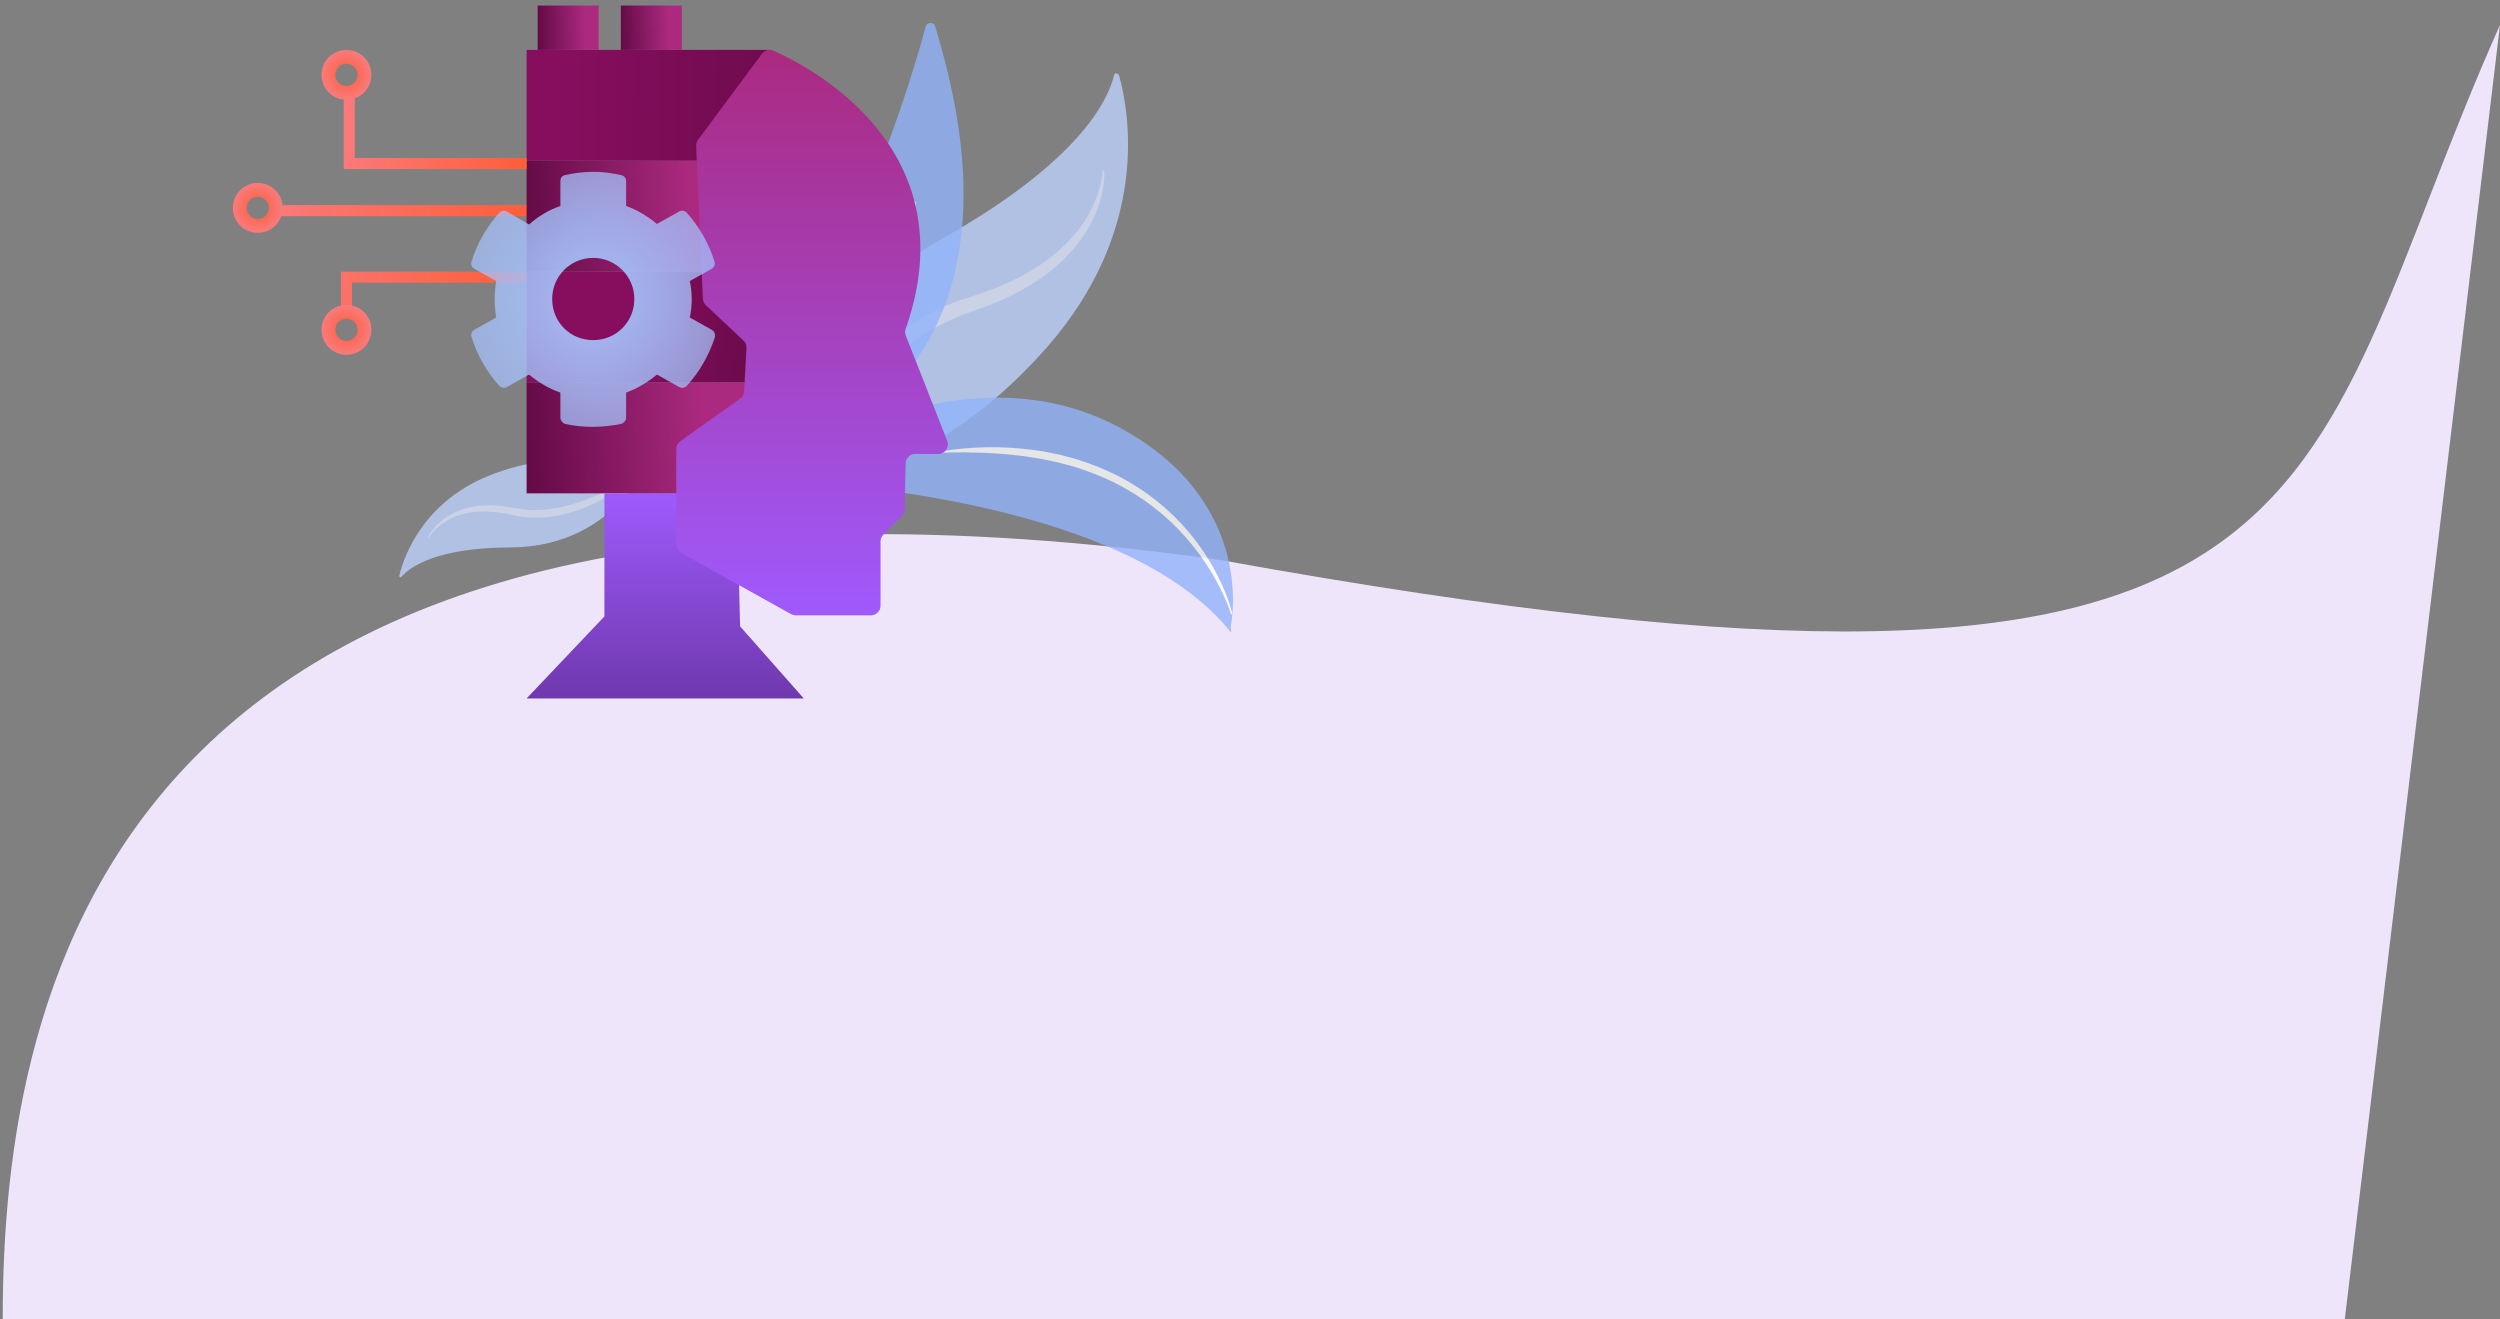 <svg xmlns="http://www.w3.org/2000/svg" width="451" height="238" viewBox="0 0 451 238" fill="none"><rect x="0" y="0" width="451" height="238" fill="#808080" stroke="none"/><path d="M220 101C19.5 73 0.49 178.5 0.49 238H423L451 4.5C412.541 90.734 427 138.5 220 101Z" fill="#F3E9FF" fill-opacity="0.96"></path><path d="M50 38H95.5M62.5 56V50H95.5" stroke="url(#paint0_linear_1810_2070)" stroke-width="2"></path><g opacity="0.81"><path d="M139.875 100.206C139.875 100.206 132.962 63.934 170.093 42.985C194.869 29.005 199.948 17.938 200.973 13.579C201.092 13.072 201.747 13.135 201.896 13.671C203.737 20.291 207.538 41.548 188.68 62.866C165.952 88.56 147.14 83.849 139.875 100.206Z" fill="#BDD0FB"></path><path d="M139.215 92.915C140.431 89.088 142.062 85.502 143.871 82.048C144.783 80.327 145.741 78.636 146.779 77.013C147.807 75.381 148.885 73.787 150.032 72.258C151.171 70.722 152.39 69.264 153.635 67.832C154.899 66.422 156.221 65.072 157.607 63.806C157.955 63.49 158.295 63.166 158.649 62.858L159.72 61.949C160.421 61.324 161.185 60.788 161.924 60.217C162.682 59.673 163.449 59.143 164.225 58.629L165.411 57.892L166.004 57.524L166.612 57.186L167.832 56.512C168.235 56.28 168.664 56.101 169.079 55.892L170.336 55.29L171.625 54.763C172.478 54.394 173.37 54.123 174.249 53.824L175.546 53.399L176.824 52.987C177.667 52.69 178.508 52.386 179.339 52.062C180.16 51.713 180.996 51.398 181.801 51.015C183.434 50.295 185.005 49.449 186.524 48.511C189.567 46.65 192.345 44.303 194.6 41.389C195.148 40.648 195.688 39.892 196.154 39.077C196.632 38.269 197.07 37.429 197.446 36.545C197.827 35.665 198.144 34.742 198.401 33.79C198.653 32.841 198.852 31.841 198.893 30.837L198.894 30.823C198.898 30.723 198.974 30.655 199.064 30.673C199.148 30.689 199.214 30.774 199.219 30.867C199.27 31.961 199.155 32.997 198.984 34.025C198.811 35.051 198.541 36.04 198.22 37.002C197.587 38.934 196.658 40.698 195.602 42.336C194.532 43.965 193.282 45.428 191.931 46.755C190.58 48.084 189.125 49.279 187.58 50.319C186.04 51.367 184.444 52.32 182.788 53.14C181.147 53.997 179.431 54.682 177.711 55.342L176.406 55.8L175.125 56.259C174.294 56.569 173.452 56.847 172.647 57.222L171.425 57.747L170.231 58.331C169.835 58.534 169.428 58.709 169.044 58.936L167.882 59.59C164.791 61.357 161.932 63.555 159.231 65.965C156.543 68.393 154.029 71.072 151.696 73.952C151.109 74.669 150.538 75.404 149.965 76.136C149.404 76.883 148.838 77.623 148.301 78.392C147.219 79.923 146.147 81.469 145.141 83.075C144.137 84.682 143.139 86.301 142.21 87.978C141.266 89.643 140.36 91.346 139.521 93.091L139.518 93.096C139.478 93.18 139.38 93.202 139.299 93.146C139.225 93.094 139.192 92.994 139.219 92.913L139.215 92.915Z" fill="#DCE5FE"></path></g><g opacity="0.8"><path d="M123.004 80.499C123.004 80.499 143.608 90.175 162.178 68.941C179.623 48.995 173.61 20.95 168.703 4.763C168.447 3.92 167.227 3.934 166.999 4.784C163.558 17.567 148.626 67.387 121.864 80.33L123.003 80.499L123.004 80.499Z" fill="#91B3FA"></path><path d="M125.217 81.271C127.989 81.2 130.707 80.654 133.37 79.934C136.029 79.19 138.607 78.161 141.066 76.904C143.521 75.639 145.844 74.119 147.995 72.392C150.138 70.653 152.101 68.705 153.883 66.605C155.623 64.473 157.16 62.191 158.534 59.817L159.491 57.999L159.961 57.086L160.376 56.147L161.205 54.272C161.454 53.636 161.685 52.994 161.919 52.353C163.774 47.221 164.85 41.844 165.186 36.446C165.19 36.378 165.137 36.319 165.068 36.315C165.006 36.311 164.951 36.352 164.937 36.412L164.937 36.415C164.645 37.734 164.369 39.05 164.108 40.367L163.622 42.321C163.46 42.972 163.322 43.628 163.139 44.272C162.946 44.914 162.763 45.557 162.58 46.2C162.392 46.842 162.227 47.49 161.993 48.118C161.547 49.378 161.177 50.663 160.648 51.889L159.914 53.751L159.086 55.571L158.673 56.481L158.208 57.365L157.286 59.138C155.964 61.451 154.48 63.67 152.81 65.75C151.115 67.81 149.242 69.728 147.19 71.446C145.148 73.177 142.925 74.704 140.569 76.009C138.216 77.322 135.726 78.399 133.159 79.272C130.585 80.111 127.917 80.757 125.21 81.023L125.202 81.024C125.133 81.031 125.083 81.091 125.09 81.159C125.097 81.224 125.153 81.272 125.218 81.27L125.217 81.271Z" fill="white"></path></g><g opacity="0.8"><path d="M222.025 113.004C222.025 113.004 226.994 90.791 202.233 77.278C178.972 64.584 152.904 76.546 138.17 84.853C137.402 85.286 137.682 86.473 138.56 86.512C151.786 87.093 203.66 90.844 222.109 114.154L222.026 113.005L222.025 113.004Z" fill="#91B3FA"></path><path d="M222.299 110.676C221.627 107.987 220.504 105.452 219.222 103.009C217.918 100.575 216.354 98.282 214.592 96.155C212.824 94.033 210.836 92.096 208.682 90.372C206.52 88.658 204.191 87.165 201.755 85.882C199.295 84.647 196.734 83.642 194.118 82.817L192.136 82.278L191.142 82.018L190.136 81.817L188.125 81.415C187.45 81.31 186.773 81.223 186.097 81.134C180.684 80.44 175.202 80.558 169.86 81.402C169.793 81.412 169.747 81.477 169.757 81.545C169.767 81.607 169.82 81.652 169.88 81.652L169.884 81.652C171.235 81.65 172.579 81.634 173.921 81.602L175.935 81.652C176.605 81.669 177.275 81.662 177.944 81.699C178.613 81.748 179.28 81.787 179.948 81.827C180.615 81.87 181.283 81.891 181.947 81.983C183.274 82.144 184.608 82.227 185.921 82.476L187.897 82.789L189.853 83.201L190.831 83.406L191.795 83.668L193.726 84.183C196.272 84.971 198.759 85.937 201.153 87.115C203.532 88.322 205.811 89.733 207.934 91.363C210.067 92.98 212.041 94.819 213.827 96.835C215.619 98.846 217.212 101.042 218.621 103.359C220 105.69 221.21 108.153 222.058 110.738L222.061 110.745C222.082 110.811 222.152 110.847 222.217 110.825C222.279 110.804 222.313 110.739 222.297 110.675L222.299 110.676Z" fill="white"></path></g><g opacity="0.81"><path d="M117.92 81.077C117.92 81.077 112.137 98.697 91.993 98.757C78.551 98.797 73.85 102.405 72.397 104.066C72.228 104.259 71.975 104.07 72.041 103.798C72.86 100.44 76.35 90.175 89.115 85.458C104.5 79.772 111.069 86.468 117.92 81.077Z" fill="#BDD0FB"></path><path d="M116.459 84.439C115.054 85.819 113.537 86.992 111.978 88.063C111.197 88.594 110.405 89.1 109.595 89.558C108.788 90.021 107.969 90.455 107.138 90.844C106.307 91.238 105.463 91.578 104.615 91.9C103.764 92.208 102.903 92.475 102.036 92.69C101.819 92.743 101.603 92.802 101.386 92.85L100.732 92.985C100.297 93.087 99.858 93.134 99.421 93.203C98.982 93.255 98.543 93.299 98.103 93.334L97.444 93.366L97.114 93.381L96.785 93.38L96.127 93.376C95.907 93.378 95.689 93.352 95.47 93.341L94.814 93.296L94.162 93.21C93.726 93.162 93.297 93.062 92.867 92.977L92.236 92.844L91.616 92.711C91.201 92.634 90.785 92.56 90.369 92.498C89.951 92.449 89.534 92.382 89.114 92.352C88.277 92.266 87.434 92.251 86.59 92.289C84.905 92.357 83.213 92.704 81.6 93.428C81.2 93.618 80.8 93.817 80.416 94.06C80.029 94.297 79.651 94.558 79.288 94.853C78.923 95.146 78.575 95.473 78.244 95.828C77.915 96.182 77.597 96.572 77.342 97.003L77.338 97.009C77.313 97.051 77.265 97.062 77.233 97.033C77.202 97.005 77.196 96.951 77.216 96.909C77.454 96.417 77.747 95.99 78.061 95.581C78.375 95.174 78.72 94.806 79.08 94.463C79.797 93.77 80.595 93.225 81.415 92.766C82.239 92.314 83.097 91.979 83.964 91.729C84.831 91.478 85.71 91.311 86.588 91.235C87.466 91.154 88.344 91.129 89.215 91.176C90.089 91.204 90.953 91.325 91.813 91.459L92.455 91.579L93.087 91.692C93.5 91.761 93.91 91.846 94.328 91.879L94.952 91.95L95.579 91.987C95.788 91.996 95.996 92.019 96.207 92.014L96.837 92.013C98.519 91.997 100.209 91.736 101.885 91.343C103.56 90.939 105.223 90.382 106.86 89.691C107.269 89.521 107.677 89.339 108.085 89.158C108.491 88.969 108.898 88.783 109.3 88.578C110.106 88.172 110.911 87.757 111.703 87.3C112.494 86.841 113.287 86.376 114.064 85.869C114.845 85.37 115.619 84.846 116.376 84.286L116.378 84.285C116.415 84.258 116.46 84.272 116.48 84.317C116.498 84.358 116.488 84.41 116.457 84.439L116.459 84.439Z" fill="#DCE5FE"></path></g><rect x="95" y="49" width="41" height="20" fill="url(#paint1_linear_1810_2070)"></rect><rect x="95" y="9" width="44" height="20" fill="url(#paint2_linear_1810_2070)"></rect><rect x="95" y="29" width="38" height="20" fill="url(#paint3_linear_1810_2070)"></rect><rect x="95" y="69" width="41" height="20" fill="url(#paint4_linear_1810_2070)"></rect><rect x="97" y="1" width="11" height="8" fill="url(#paint5_linear_1810_2070)"></rect><rect x="112" y="1" width="11" height="8" fill="url(#paint6_linear_1810_2070)"></rect><g clip-path="url(#clip0_1810_2070)"><path d="M135.372 89H109.038V111.2L95 126H145L133.515 112.995L133.284 103.8L137.575 98.082L137.461 89H135.372Z" fill="url(#paint7_linear_1810_2070)"></path></g><g clip-path="url(#clip1_1810_2070)"><path d="M125.924 25.229L137.461 9.696C137.941 9.049 138.797 8.82 139.534 9.145C146.03 12.014 174.795 26.795 163.388 59.322C163.25 59.718 163.253 60.151 163.407 60.541L170.877 79.525C171.323 80.661 170.492 81.893 169.275 81.893H165.107C164.171 81.893 163.407 82.642 163.385 83.582L163.188 91.923C163.179 92.369 162.997 92.793 162.683 93.105L159.356 96.448C159.033 96.773 158.851 97.212 158.851 97.673V109.267C158.851 110.223 158.078 111 157.126 111H143.538C143.246 111 142.959 110.925 142.703 110.783L122.887 99.75C122.339 99.444 122 98.865 122 98.237V81.004C122 80.444 122.271 79.915 122.727 79.59L133.518 71.912C133.946 71.605 134.214 71.12 134.242 70.593L134.66 62.788C134.688 62.278 134.488 61.779 134.118 61.429L127.341 55.06C127.012 54.751 126.818 54.324 126.796 53.872L125.583 26.343C125.564 25.944 125.684 25.551 125.924 25.232V25.229Z" fill="url(#paint8_linear_1810_2070)"></path></g><path d="M128.421 59.506L124.438 57.281C124.901 55.055 124.901 52.922 124.438 50.696L128.421 48.47C128.884 48.192 129.069 47.636 128.884 47.172C127.865 43.833 126.105 40.866 123.882 38.362C123.512 37.991 122.956 37.898 122.493 38.176L118.51 40.402C116.843 39.011 114.99 37.898 112.952 37.156V32.612C112.952 32.148 112.582 31.684 112.026 31.592C108.599 30.757 105.171 30.85 101.929 31.592C101.374 31.684 101.096 32.148 101.096 32.612V37.156C98.965 37.898 97.113 39.011 95.445 40.495L91.462 38.176C90.999 37.898 90.443 37.991 90.073 38.362C87.85 40.866 86.09 43.833 85.071 47.172C84.886 47.636 85.071 48.192 85.534 48.47L89.517 50.696C89.147 52.922 89.147 55.055 89.517 57.281L85.534 59.506C85.071 59.785 84.886 60.341 85.071 60.805C86.09 64.143 87.85 67.111 90.073 69.615C90.443 69.986 90.999 70.079 91.462 69.8L95.445 67.575C97.113 68.966 98.965 70.079 101.096 70.821V75.365C101.096 75.829 101.466 76.292 101.929 76.478C105.357 77.22 108.784 77.127 112.026 76.478C112.582 76.292 112.952 75.829 112.952 75.365V70.821C114.99 70.079 116.843 68.966 118.51 67.575L122.493 69.8C122.956 70.079 123.512 69.986 123.882 69.615C126.198 67.111 127.865 64.143 128.977 60.805C129.069 60.341 128.884 59.785 128.421 59.506ZM107.024 61.361C102.856 61.361 99.614 58.115 99.614 53.942C99.614 49.861 102.856 46.523 107.024 46.523C111.1 46.523 114.434 49.861 114.434 53.942C114.434 58.115 111.1 61.361 107.024 61.361Z" fill="url(#paint9_radial_1810_2070)"></path><circle cx="62.5" cy="13.5" r="3.25" stroke="url(#paint10_radial_1810_2070)" stroke-width="2.5"></circle><circle cx="46.5" cy="37.5" r="3.25" stroke="url(#paint11_radial_1810_2070)" stroke-width="2.5"></circle><path d="M63 17.5V29.5H95" stroke="url(#paint12_linear_1810_2070)" stroke-width="2"></path><circle cx="62.5" cy="59.5" r="3.25" stroke="url(#paint13_radial_1810_2070)" stroke-width="2.5"></circle><defs><linearGradient id="paint0_linear_1810_2070" x1="46.445" y1="50" x2="98.345" y2="50.674" gradientUnits="userSpaceOnUse"><stop stop-color="#F97B7D"></stop><stop offset="1" stop-color="#FF5C35"></stop></linearGradient><linearGradient id="paint1_linear_1810_2070" x1="112.263" y1="60.5" x2="133.84" y2="61.082" gradientUnits="userSpaceOnUse"><stop stop-color="#870E5F"></stop><stop offset="1" stop-color="#6D0B4D"></stop></linearGradient><linearGradient id="paint2_linear_1810_2070" x1="100.378" y1="18.5" x2="142.911" y2="18.978" gradientUnits="userSpaceOnUse"><stop stop-color="#870E5F"></stop><stop offset="1" stop-color="#6D0B4D"></stop></linearGradient><linearGradient id="paint3_linear_1810_2070" x1="95" y1="42.5" x2="125" y2="41" gradientUnits="userSpaceOnUse"><stop stop-color="#640A46"></stop><stop offset="1" stop-color="#AB2A80"></stop></linearGradient><linearGradient id="paint4_linear_1810_2070" x1="95" y1="82.5" x2="127.355" y2="80.754" gradientUnits="userSpaceOnUse"><stop stop-color="#640A46"></stop><stop offset="1" stop-color="#AB2A80"></stop></linearGradient><linearGradient id="paint5_linear_1810_2070" x1="97" y1="6.4" x2="105.695" y2="6.085" gradientUnits="userSpaceOnUse"><stop stop-color="#640A46"></stop><stop offset="1" stop-color="#AB2A80"></stop></linearGradient><linearGradient id="paint6_linear_1810_2070" x1="112" y1="6.4" x2="120.695" y2="6.085" gradientUnits="userSpaceOnUse"><stop stop-color="#640A46"></stop><stop offset="1" stop-color="#AB2A80"></stop></linearGradient><linearGradient id="paint7_linear_1810_2070" x1="120" y1="89" x2="120" y2="126" gradientUnits="userSpaceOnUse"><stop stop-color="#9F5AFD"></stop><stop offset="1" stop-color="#6F38AD"></stop></linearGradient><linearGradient id="paint8_linear_1810_2070" x1="146.5" y1="8.999" x2="146.5" y2="111" gradientUnits="userSpaceOnUse"><stop stop-color="#AB2A80"></stop><stop offset="1" stop-color="#9F5AFD"></stop></linearGradient><radialGradient id="paint9_radial_1810_2070" cx="0" cy="0" r="1" gradientUnits="userSpaceOnUse" gradientTransform="translate(107 54) rotate(90) scale(96 91.826)"><stop stop-color="#A5C0F9"></stop><stop offset="1" stop-color="#A5C0F9" stop-opacity="0"></stop><stop offset="1" stop-color="#2B4B8C"></stop></radialGradient><radialGradient id="paint10_radial_1810_2070" cx="0" cy="0" r="1" gradientUnits="userSpaceOnUse" gradientTransform="translate(62.5 13.5) rotate(90) scale(4.5)"><stop stop-color="#FF5C35"></stop><stop offset="1" stop-color="#F97B7D"></stop></radialGradient><radialGradient id="paint11_radial_1810_2070" cx="0" cy="0" r="1" gradientUnits="userSpaceOnUse" gradientTransform="translate(46.5 37.5) rotate(90) scale(4.5)"><stop stop-color="#FF5C35"></stop><stop offset="1" stop-color="#F97B7D"></stop></radialGradient><linearGradient id="paint12_linear_1810_2070" x1="60.5" y1="25.5" x2="97" y2="26" gradientUnits="userSpaceOnUse"><stop stop-color="#F97B7D"></stop><stop offset="1" stop-color="#FF5C35"></stop></linearGradient><radialGradient id="paint13_radial_1810_2070" cx="0" cy="0" r="1" gradientUnits="userSpaceOnUse" gradientTransform="translate(62.5 59.5) rotate(90) scale(4.5)"><stop stop-color="#FF5C35"></stop><stop offset="1" stop-color="#F97B7D"></stop></radialGradient><clipPath id="clip0_1810_2070"><rect width="50" height="37" fill="white" transform="translate(95 89)"></rect></clipPath><clipPath id="clip1_1810_2070"><rect width="49" height="102" fill="white" transform="translate(122 9)"></rect></clipPath></defs></svg>